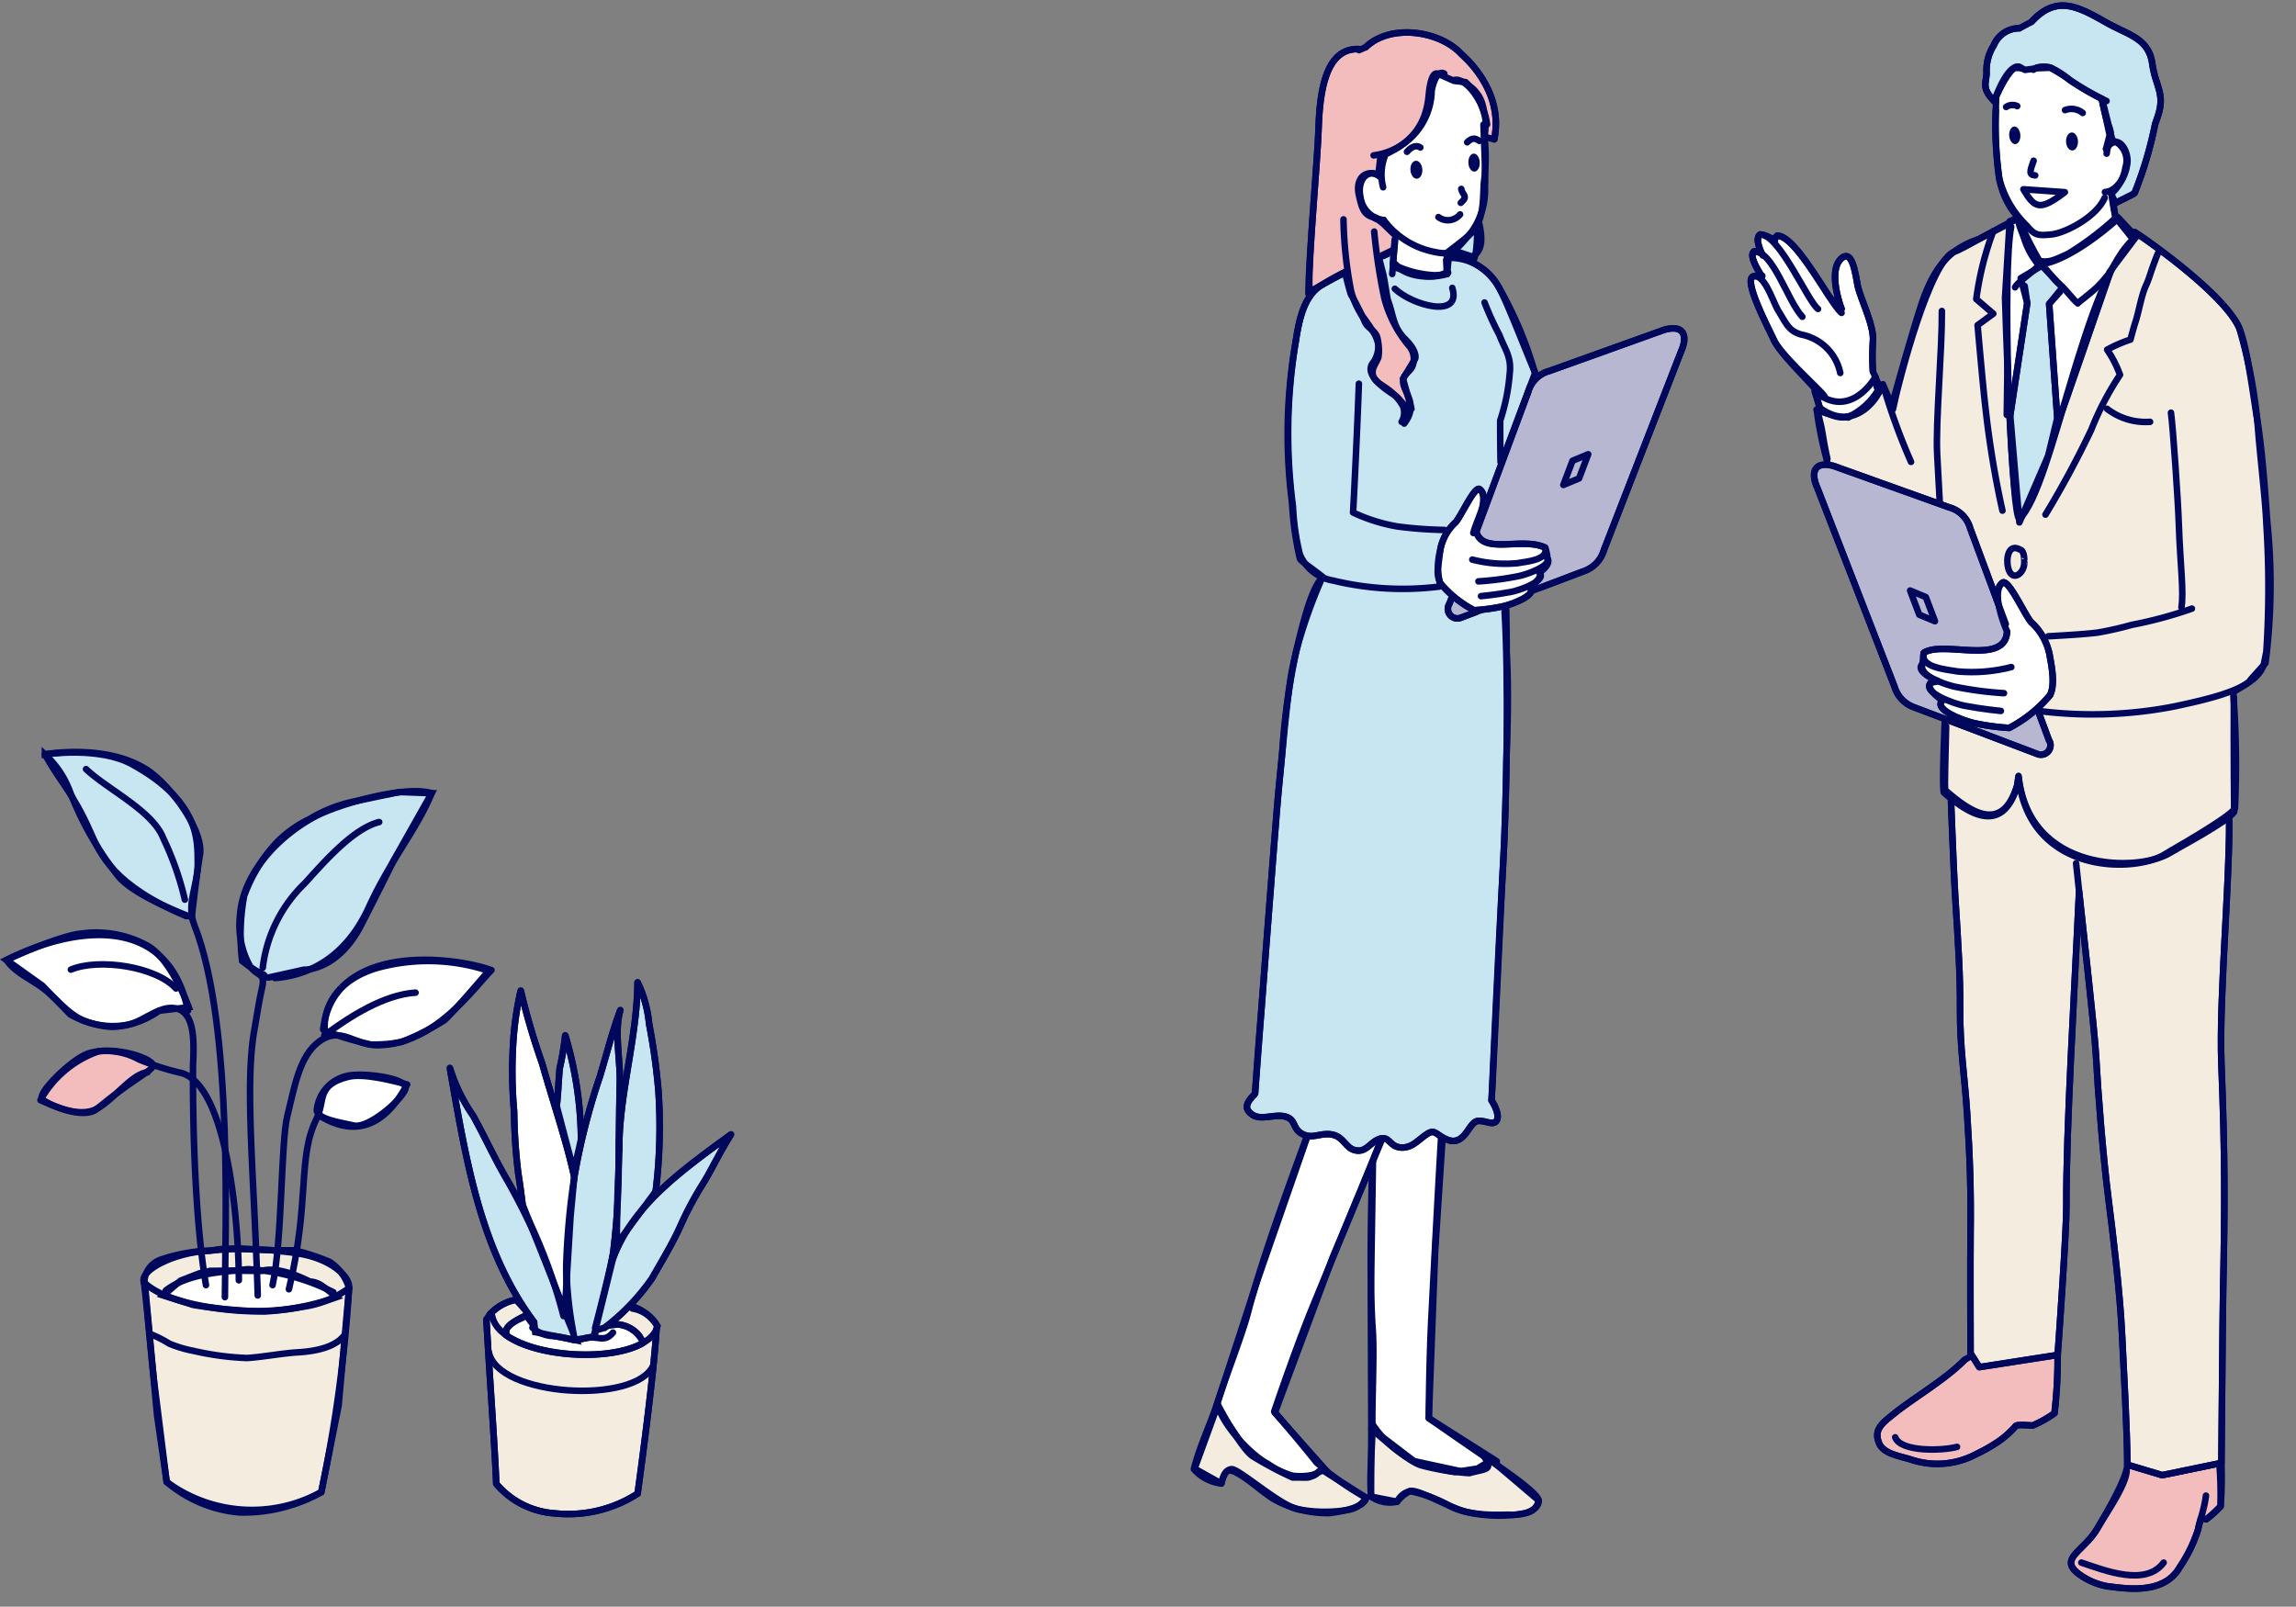 <svg xmlns="http://www.w3.org/2000/svg" xmlns:xlink="http://www.w3.org/1999/xlink" width="175.492" height="122.82" viewBox="0 0 175.492 122.82">
  <rect x="0" y="0" width="175.492" height="122.82" fill="#808080" stroke="none"/>
  <defs>
    <clipPath id="clip-path">
      <rect id="長方形_87" data-name="長方形 87" width="84.667" height="122.82" fill="none" stroke="#00085b" stroke-linejoin="round" stroke-width="0.5"/>
    </clipPath>
  </defs>
  <g id="グループ_12612" data-name="グループ 12612" transform="translate(-972.174 -694.525)">
    <g id="グループ_181" data-name="グループ 181" transform="translate(972.668 752.013)">
      <g id="グループ_25" data-name="グループ 25" transform="translate(0 0)">
        <path id="パス_2" data-name="パス 2" d="M218.786,647.6a12.554,12.554,0,0,1,3.764-.709c.191-.014.871-.129,1-.136l1.27-.035,2.61.138h1.652a17.779,17.779,0,0,1,2.687.878,3.633,3.633,0,0,1,1.491,2.009l-.8,8.98-1.324,6.622a12.178,12.178,0,0,1-6.232,1.551,9.875,9.875,0,0,1-5.583-2.331l-.736-5.086-.961-10.37A1.885,1.885,0,0,1,218.786,647.6Z" transform="translate(-207.072 -608.768)" fill="#f4ecdf" stroke="#00085b" stroke-width="0.5"/>
        <path id="パス_3" data-name="パス 3" d="M228.972,651.119c1.373-.412,3.623.806,3.662.815a1.819,1.819,0,0,1,.962.344c.48.343,1.091.851,1.091.851a19.659,19.659,0,0,1-5.51,1.095,38.93,38.93,0,0,1-5.449-.5L221.435,653l1.319-1.131,1.432-.557.812-.192,1.786-.022S228.917,651.135,228.972,651.119Z" transform="translate(-209.45 -611.458)" fill="#fff" stroke="#00085b" stroke-width="0.5"/>
        <path id="パス_4" data-name="パス 4" d="M238.741,568.037a8.793,8.793,0,0,1-1.515-.994,16.407,16.407,0,0,1,.15-4.964,11.85,11.85,0,0,1,2.435-4.036,8.841,8.841,0,0,1,2.595-1.862,10.582,10.582,0,0,1,3.278-1.307l3.559-.744,2.464.09-2.932,5.2s-.622,1.307-2.445,4.866-4.39,3.427-4.39,3.427l-2.657.59C238.848,568.327,239.043,568.1,238.741,568.037Z" transform="translate(-219.211 -551.073)" fill="#c7e6f2" stroke="#00085b" stroke-width="0.5"/>
        <path id="パス_5" data-name="パス 5" d="M199.312,548.96a24.324,24.324,0,0,0,3.8,6.638c1.4,1.564,5.541,3.051,5.541,3.051s.312-2.895.625-4.772-2.286-5.3-3.934-6.425c-3.14-2.136-7.914-1.256-7.914-1.256A7.264,7.264,0,0,1,199.312,548.96Z" transform="translate(-194.49 -546.017)" fill="#c7e6f2" stroke="#00085b" stroke-width="0.5"/>
        <path id="パス_6" data-name="パス 6" d="M192.371,586.714l2.129,2.2a7.362,7.362,0,0,0,3.228.961,6.682,6.682,0,0,0,3.571-1.236l2.266-.274s-1.374-3.778-3.228-4.739a8.146,8.146,0,0,0-4.945-.893c-1.717.138-5.762,2.025-5.762,2.025Z" transform="translate(-189.631 -568.861)" fill="#fff" stroke="#00085b" stroke-width="0.5"/>
        <path id="パス_7" data-name="パス 7" d="M254.184,593.72a24.853,24.853,0,0,0,3.49,1.044,10.5,10.5,0,0,0,2.39-.2,18.552,18.552,0,0,0,3.247-1.651c.721-.625,3.392-3.778,3.392-3.778a14.6,14.6,0,0,0-8.643-.188C253.664,590.35,254.184,593.72,254.184,593.72Z" transform="translate(-229.846 -572.408)" fill="#fff" stroke="#00085b" stroke-width="0.5"/>
        <path id="パス_8" data-name="パス 8" d="M252.589,614.083c-.174.757,1.661,1.016,2.807,1.279s3.787-2.066,3.961-2.824-2.747-1.143-3.919-1.042A2.976,2.976,0,0,0,252.589,614.083Z" transform="translate(-228.856 -586.811)" fill="#fff" stroke="#00085b" stroke-width="0.5"/>
        <path id="パス_9" data-name="パス 9" d="M196.825,610.327c.567.48,3.163,1.548,4.143.74,2.657-2.192,3.987-2.789,4.288-3.232.363-.534-2.927-1.732-5-.993C199.057,607.267,196.333,609.91,196.825,610.327Z" transform="translate(-194.077 -583.774)" fill="#f4bdbd" stroke="#00085b" stroke-width="0.5"/>
        <g id="グループ_24" data-name="グループ 24" transform="translate(0 0.034)">
          <path id="パス_10" data-name="パス 10" d="M233.194,654.019a106.646,106.646,0,0,1-2.128,15.6,10.984,10.984,0,0,1-11.815-.78s-.668-5.372-.878-7.033c-.324-2.551-.55-5.762-.857-8.227" transform="translate(-207.008 -613.079)" fill="none" stroke="#00085b" stroke-linecap="round" stroke-linejoin="round" stroke-width="0.5"/>
          <path id="パス_11" data-name="パス 11" d="M233.194,654.019a7.656,7.656,0,0,1-3.483,1.425,20.492,20.492,0,0,1-4.429.333c-2.558-.117-6.285-.745-7.766-2.2" transform="translate(-207.008 -613.079)" fill="none" stroke="#00085b" stroke-linecap="round" stroke-linejoin="round" stroke-width="0.5"/>
          <path id="パス_12" data-name="パス 12" d="M233.146,649.653c-.046-.855-1.515-2.1-3.8-2.48-1.382-.228-1.622-.159-2.034-.261,0,0-1.992-.1-2.747-.1s-2.131.136-2.131.136c-2.5.1-5.317,1.445-4.97,2.416" transform="translate(-206.959 -608.86)" fill="none" stroke="#00085b" stroke-linecap="round" stroke-linejoin="round" stroke-width="0.5"/>
          <path id="パス_13" data-name="パス 13" d="M233.421,664.2c-.721.886-2.341,1.146-3.407,1.209-1.29.075-2.635.349-3.956.44a21.591,21.591,0,0,1-4.072-.544,9.454,9.454,0,0,1-1.865-.555,8.948,8.948,0,0,0-1.536-.769" transform="translate(-207.674 -619.559)" fill="none" stroke="#00085b" stroke-linecap="round" stroke-linejoin="round" stroke-width="0.5"/>
          <path id="パス_14" data-name="パス 14" d="M239.637,568.248c3.443-.282,5.791-2.393,7.156-5.382,1.705-3.734,3.692-5.973,4.814-8.748-2-.623-7.1.811-8.941,1.8-2.729,1.474-5.514,4.311-5.711,7.6a6.491,6.491,0,0,0,.774,3.831c.575.807,1.182.47.923,1.621-.27,1.2-.424,2.311-.58,3.163-.772,4.208-.036,11.051.246,20.378" transform="translate(-219.111 -551.005)" fill="none" stroke="#00085b" stroke-linecap="round" stroke-linejoin="round" stroke-width="0.5"/>
          <path id="パス_15" data-name="パス 15" d="M250.512,560.218c-2.033.513-4.293,3.156-5.682,4.681a10.711,10.711,0,0,0-3.217,6.455" transform="translate(-222.024 -554.901)" fill="none" stroke="#00085b" stroke-linecap="round" stroke-linejoin="round" stroke-width="0.5"/>
          <path id="パス_16" data-name="パス 16" d="M243.6,613.029c.754-3.392.628-10.928,1.131-12.938.551-2.207.914-4.6,2.451-5.7,1.674-1.2,2.661.315,4.453.3,4.365-.036,7.339-4.383,8.7-5.741-2.875-1.048-12.1-2.166-12.866,4.54" transform="translate(-223.262 -572.311)" fill="none" stroke="#00085b" stroke-linecap="round" stroke-linejoin="round" stroke-width="0.5"/>
          <path id="パス_17" data-name="パス 17" d="M211.689,624.1c0-4.271-.879-15.2-4.553-15.882a20.245,20.245,0,0,1-3.065-.993,5.3,5.3,0,0,0-3.089-.63,8.151,8.151,0,0,0-4.456,3.734c1.092.486,2.651,1.19,3.912.826,1.365-.394,2.958-2.844,4.275-2.955" transform="translate(-193.928 -583.754)" fill="none" stroke="#00085b" stroke-linecap="round" stroke-linejoin="round" stroke-width="0.5"/>
          <path id="パス_18" data-name="パス 18" d="M211.186,587.744c0-4.522.688-20.765-2.32-28.4-.674-1.711.266-3.026.244-4.79-.021-1.712.171-4.689-5.024-7.546-2.512-1.382-6.536-.761-6.658-.754,1.256,2.261,2.127,2.876,3.485,5.954.742,1.681,1.756,4.048,7.314,6.41" transform="translate(-194.49 -546.108)" fill="none" stroke="#00085b" stroke-linecap="round" stroke-linejoin="round" stroke-width="0.5"/>
          <path id="パス_19" data-name="パス 19" d="M203.5,588.918c-1.483-7.455-8.726-6.474-13.867-3.881.664.99,1.922,1.483,2.874,2.222,1.02.792,1.836,1.936,3.08,2.431a6.033,6.033,0,0,0,3.347.291c1.084-.236,2.183-1.262,3.258-1.276,1.808-.023,1.8,2.285,1.7,4.315,0,0-.137,10.218.988,16.873" transform="translate(-189.631 -569.177)" fill="none" stroke="#00085b" stroke-linecap="round" stroke-linejoin="round" stroke-width="0.5"/>
          <path id="パス_20" data-name="パス 20" d="M261.069,594.824c-2.418.154-5.026,1.826-6.974,3.267" transform="translate(-229.802 -576.465)" fill="none" stroke="#00085b" stroke-linecap="round" stroke-linejoin="round" stroke-width="0.5"/>
          <path id="パス_21" data-name="パス 21" d="M213.317,559.466a22.751,22.751,0,0,0-1.652-4.7c-.808-2.092-4.284-3.739-5.9-5.276" transform="translate(-199.682 -548.217)" fill="none" stroke="#00085b" stroke-linecap="round" stroke-linejoin="round" stroke-width="0.5"/>
          <path id="パス_22" data-name="パス 22" d="M210.731,590.933c-1.524-1.679-5.9-2.336-8.036-1.443" transform="translate(-197.772 -572.892)" fill="none" stroke="#00085b" stroke-linecap="round" stroke-linejoin="round" stroke-width="0.5"/>
          <path id="パス_23" data-name="パス 23" d="M249.291,614.762c3.894,2.375,5.913-1.05,6.666-2.4-1.108-.307-3.333-.878-4.5-.59-2.478.612-1.741,1.83-2.421,3.2-1.488,2.99-.483,6.256-2.116,13.039" transform="translate(-225.331 -586.978)" fill="none" stroke="#00085b" stroke-linecap="round" stroke-linejoin="round" stroke-width="0.5"/>
          <path id="パス_24" data-name="パス 24" d="M221.935,652.535c1.758-1.382,4.6-1.435,6.278-1.636a16.594,16.594,0,0,1,6.535,1.762" transform="translate(-209.761 -611.401)" fill="none" stroke="#00085b" stroke-linecap="round" stroke-linejoin="round" stroke-width="0.5"/>
        </g>
      </g>
      <g id="グループ_29" data-name="グループ 29" transform="translate(33.89 17.596)">
        <path id="パス_48" data-name="パス 48" d="M300.039,659.129a3.491,3.491,0,0,0-2.157-1.574l-1.413,1.366-6.252-.715-.981-1.087a3.633,3.633,0,0,0-2.01,1.131l-.251.377c.251,4.522.632,9.508.754,12.562a6.4,6.4,0,0,0,4.472,2.259,9.767,9.767,0,0,0,6.331-1.505s1.193-8.542,1.444-12.562Z" transform="translate(-284.181 -632.847)" fill="#f4ecdf" stroke="#00085b" stroke-width="0.5"/>
        <path id="パス_49" data-name="パス 49" d="M301.088,661.851a2.368,2.368,0,0,0-1.633-.88l-1.607.216c-.243.036-.262.766-.528.783a10.284,10.284,0,0,1-3.978-.468l-.9-1.225s-1.659.694-1.533,1.322c0,0-.081.14-.006.194,2.372,1.7,7.961,2.006,10.428.625C301.452,662.353,301.088,661.851,301.088,661.851Z" transform="translate(-286.611 -634.814)" fill="#fff" stroke="#00085b" stroke-width="0.5"/>
        <path id="パス_50" data-name="パス 50" d="M281.341,613.745a13.247,13.247,0,0,1-1.781-3.662c1.227,6.987,2.321,13.948,6.44,19.44l.086.763,3.141.628-.88-2.135a54.549,54.549,0,0,0-4.559-10.386C282.916,616.867,282.19,615.278,281.341,613.745Z" transform="translate(-279.56 -603.536)" fill="#c7e6f2" stroke="#00085b" stroke-width="0.5"/>
        <path id="パス_51" data-name="パス 51" d="M303.783,611.121a56.6,56.6,0,0,0-.611,6.59,30.3,30.3,0,0,0,.642,5.827l.628-.063.879-.188c.3-1.128,1.351-5.655,1.452-6.5a55.266,55.266,0,0,0,.4-5.928c.028-2.368.043-4.678.095-7.037.036-1.623-.443-3.914.04-5.471-.607,1.615-1.054,3.4-1.565,5.079A50.848,50.848,0,0,0,303.783,611.121Z" transform="translate(-294.272 -596.223)" fill="#c7e6f2" stroke="#00085b" stroke-width="0.5"/>
        <path id="パス_52" data-name="パス 52" d="M310.4,633.072l-1.356,5.492.728-.216a16.661,16.661,0,0,0,3.612-3.768c.73-1.287,1.526-2.587,2.135-3.928a25.728,25.728,0,0,1,1.79-3.357c.636-1.02,1.256-2.387,2.12-3.725C315.832,626.218,311.907,628.927,310.4,633.072Z" transform="translate(-297.933 -611.94)" fill="#c7e6f2" stroke="#00085b" stroke-width="0.5"/>
        <path id="パス_53" data-name="パス 53" d="M292.848,594.39a24.523,24.523,0,0,0-.586,4.172,34.551,34.551,0,0,0,.078,5.059,42.844,42.844,0,0,0,.316,4.731c.165,1,.331,2.391.331,2.391l3.229,8.13.44-7.222.283-3c-.527-2.545-1.753-6.165-2.448-8.67A54.24,54.24,0,0,1,292.848,594.39Z" transform="translate(-287.43 -593.757)" fill="#fff" stroke="#00085b" stroke-width="0.5"/>
        <path id="パス_54" data-name="パス 54" d="M315.864,595.9a9.338,9.338,0,0,0-.884-3.19c-.019,4.234-1.44,8.629-1.4,12.853l-.137,3.6-.063,3.58,2.989-4.047a40.645,40.645,0,0,0,.206-7.716A48.818,48.818,0,0,0,315.864,595.9Z" transform="translate(-300.633 -592.71)" fill="#c7e6f2" stroke="#00085b" stroke-width="0.5"/>
        <path id="パス_55" data-name="パス 55" d="M301.453,605.99c-.1,1.1-.133,2.24-.233,2.873l1.315,4.991.548-2.426a28.5,28.5,0,0,0-1.207-7.959A20.909,20.909,0,0,1,301.453,605.99Z" transform="translate(-293.057 -599.414)" fill="#c7e6f2" stroke="#00085b" stroke-width="0.5"/>
        <g id="グループ_28" data-name="グループ 28" transform="translate(0 0)">
          <path id="パス_56" data-name="パス 56" d="M288.142,660.453c.691,3.392,11.243,4.02,12.562,1" transform="translate(-284.908 -634.924)" fill="none" stroke="#00085b" stroke-linecap="round" stroke-linejoin="round" stroke-width="0.5"/>
          <path id="パス_57" data-name="パス 57" d="M287.475,667.787c.691,3.391,11.243,4.02,12.562,1" transform="translate(-284.492 -639.494)" fill="none" stroke="#00085b" stroke-linecap="round" stroke-linejoin="round" stroke-width="0.5"/>
          <path id="パス_58" data-name="パス 58" d="M286.975,661.119c.251,4.522.632,9.507.754,12.562a6.4,6.4,0,0,0,4.472,2.259,9.767,9.767,0,0,0,6.331-1.505s1.193-8.542,1.444-12.562" transform="translate(-284.181 -635.339)" fill="none" stroke="#00085b" stroke-linecap="round" stroke-linejoin="round" stroke-width="0.5"/>
          <path id="パス_59" data-name="パス 59" d="M286,629.523c-4.119-5.491-5.213-12.453-6.44-19.44a13.247,13.247,0,0,0,1.781,3.662c.848,1.533,1.574,3.122,2.447,4.647a39.982,39.982,0,0,1,4.456,10.663" transform="translate(-279.56 -603.536)" fill="none" stroke="#00085b" stroke-linecap="round" stroke-linejoin="round" stroke-width="0.5"/>
          <path id="パス_60" data-name="パス 60" d="M303.622,622.721a22.826,22.826,0,0,1-.453-5.01,56.594,56.594,0,0,1,.611-6.59,50.844,50.844,0,0,1,1.956-7.694c.511-1.675.958-3.464,1.565-5.079-.483,1.556,0,3.848-.04,5.471-.052,2.359-.066,4.669-.095,7.037a55.3,55.3,0,0,1-.4,5.928c-.1.849-1.093,4.74-1.391,5.867" transform="translate(-294.27 -596.223)" fill="none" stroke="#00085b" stroke-linecap="round" stroke-linejoin="round" stroke-width="0.5"/>
          <path id="パス_61" data-name="パス 61" d="M310.975,638.348a16.667,16.667,0,0,0,3.612-3.768c.73-1.287,1.526-2.587,2.135-3.928a25.753,25.753,0,0,1,1.79-3.357c.636-1.02,1.256-2.387,2.12-3.725-3.6,2.649-7.521,5.357-9.029,9.5" transform="translate(-299.136 -611.94)" fill="none" stroke="#00085b" stroke-linecap="round" stroke-linejoin="round" stroke-width="0.5"/>
          <path id="パス_62" data-name="パス 62" d="M292.987,610.744s-.166-1.386-.331-2.391a42.844,42.844,0,0,1-.316-4.731,34.551,34.551,0,0,1-.078-5.059,24.523,24.523,0,0,1,.586-4.172,54.24,54.24,0,0,0,1.643,5.595c.7,2.506,1.922,6.125,2.448,8.67" transform="translate(-287.43 -593.757)" fill="none" stroke="#00085b" stroke-linecap="round" stroke-linejoin="round" stroke-width="0.5"/>
          <path id="パス_63" data-name="パス 63" d="M316.695,608.692a40.65,40.65,0,0,0,.206-7.716,48.834,48.834,0,0,0-.708-5.076,9.337,9.337,0,0,0-.884-3.19c-.019,4.234-1.44,8.629-1.4,12.853" transform="translate(-300.962 -592.71)" fill="none" stroke="#00085b" stroke-linecap="round" stroke-linejoin="round" stroke-width="0.5"/>
          <path id="パス_64" data-name="パス 64" d="M301.22,608.863c.1-.633.13-1.769.233-2.873a20.909,20.909,0,0,0,.423-2.522,28.5,28.5,0,0,1,1.207,7.959" transform="translate(-293.057 -599.414)" fill="none" stroke="#00085b" stroke-linecap="round" stroke-linejoin="round" stroke-width="0.5"/>
          <path id="パス_65" data-name="パス 65" d="M287.642,658.25a3.633,3.633,0,0,1,2.01-1.131" transform="translate(-284.596 -632.847)" fill="none" stroke="#00085b" stroke-linecap="round" stroke-linejoin="round" stroke-width="0.5"/>
          <path id="パス_66" data-name="パス 66" d="M316.605,658.9a2.687,2.687,0,0,1,1.9,1.339" transform="translate(-302.645 -633.956)" fill="none" stroke="#00085b" stroke-linecap="round" stroke-linejoin="round" stroke-width="0.5"/>
          <path id="パス_67" data-name="パス 67" d="M296.308,662.785a2.575,2.575,0,0,0,1.382.628,8.553,8.553,0,0,1,1.514.251c.666.172.9-.1,1.5-.132.712-.036,1.175.338,1.758-.371" transform="translate(-289.996 -636.377)" fill="none" stroke="#00085b" stroke-linecap="round" stroke-linejoin="round" stroke-width="0.5"/>
          <path id="パス_68" data-name="パス 68" d="M290.962,661.916c-.126-.628,1.256-1.131,1.256-1.131" transform="translate(-286.66 -635.131)" fill="none" stroke="#00085b" stroke-linecap="round" stroke-linejoin="round" stroke-width="0.5"/>
          <path id="パス_69" data-name="パス 69" d="M313.642,662.119a2.368,2.368,0,0,1,1.633.88" transform="translate(-300.798 -635.962)" fill="none" stroke="#00085b" stroke-linecap="round" stroke-linejoin="round" stroke-width="0.5"/>
        </g>
      </g>
    </g>
    <g id="グループ_435" data-name="グループ 435" transform="translate(1063 694.525)">
      <g id="グループ_279" data-name="グループ 279">
        <g id="グループ_278" data-name="グループ 278" clip-path="url(#clip-path)">
          <path id="パス_1546" data-name="パス 1546" d="M106.832,211.679c-.97.772-1.656,1.264-1.195,2.332.361.83,1.718.981,2.479,1.243a6.3,6.3,0,0,0,4.923-.429,12.991,12.991,0,0,0,1.714-.974,7.1,7.1,0,0,0,1.318-1.185c.1-.138,1.266-.026,1.266-.026a8.431,8.431,0,0,0,1.695-.946,36.083,36.083,0,0,0,.241-4.456l-6.09-.228-1.014.6c-1.436,1.476-3.848,2.879-5.336,4.064" transform="translate(-52.825 -103.663)" fill="#f4bdbd" stroke="#00085b" stroke-linejoin="round" stroke-width="0.5"/>
          <path id="パス_1547" data-name="パス 1547" d="M146.642,224l-4.526.932-2.663-.8c-.06,1.1-1.568,3.637-2.293,4.879-1.018,1.746-3,2.294-1.418,3.477a5.269,5.269,0,0,0,2.13.932c1.531.2,4.393.665,5.592-1.464a10.961,10.961,0,0,0,1.387-2.84c.055-.283.133-.564.216-.856l.416.054a8.328,8.328,0,0,0,1.1-1,28.873,28.873,0,0,0,.06-3.316" transform="translate(-67.679 -112.172)" fill="#f4bdbd" stroke="#00085b" stroke-linejoin="round" stroke-width="0.5"/>
          <path id="パス_1548" data-name="パス 1548" d="M137.9,117.638s-13.528-3.937-13.519-4.36l-7.762,1.853c.005,1.649.295,8.523.4,10.179.237,3.705.386,6.034.37,8.5-.019,3.065.333,4.969.532,7.988.215,3.253.31,5.922.267,9.185-.023,1.829,0,9.186,0,9.186l.666,1.064,5.991-.932c.109-1.393.673-9.479.666-11.316-.028-5.956.629-16.529.972-24.127.461,4.265,1.2,10.806,1.293,12.545.167,3.062.55,7.782.932,10.784.411,3.234.909,7.391,1.065,10.65.086,1.828.394,7.256.4,9.852l2.663.8,4.527-.933c.024-1.4.086-11.08.133-13.314.133-6.257.145-10.178-.133-17.174-.221-5.536.862-16.03.538-20.43" transform="translate(-58.397 -56.725)" fill="#f4ecdf" stroke="#00085b" stroke-linejoin="round" stroke-width="0.5"/>
          <path id="パス_1549" data-name="パス 1549" d="M130.513,67.741a46.8,46.8,0,0,0,.134-10.85c-.2-2.8-.423-5.8-.8-7.988-.261-1.512-.736-5.405-1.342-6.78-1.159-2.636-7.322-6.923-7.988-7.322L118.8,37.453,114.4,50.035l-3.661-1.265.134-9.652.2-5.059-2.463,1.265c-2.03.7-3.262,1.864-4.236,4.536-.621,1.7-2.42,8.178-2.42,8.178l-.6-1.4a12.078,12.078,0,0,1-2.729,2.33,7.356,7.356,0,0,1-2.414-.607,28.862,28.862,0,0,0,1.349,5.732c2.221,4.829,7.224,12.28,8.654,13.512,0,0-.522,9.83-.266,10.051,1.755,1.521,4.434,3.35,5.587-.522l.1-.7c.8,7.489,8.826,7.376,11.154,5.947.74-.454,4.9-2.789,5.392-3.528A73.686,73.686,0,0,0,128.049,70c.236-.25,1.223-.691,1.332-1Z" transform="translate(-48.18 -17.055)" fill="#f4ecdf" stroke="#00085b" stroke-linejoin="round" stroke-width="0.5"/>
          <path id="パス_1550" data-name="パス 1550" d="M126.144,56.319c-.6-.033-1.1-16.908-1.1-16.908l.352-5.841.656-.276c-.066.866,1.357,3.263,1.589,3.421,1.5-.14,3.364-1.359,4.618-2.312.834-.635,1.4-1.152,1.4-1.152l1.406,1.5-2.042,2.714.012.048s-6.29,18.837-6.889,18.8" transform="translate(-62.618 -16.651)" fill="#fff" stroke="#00085b" stroke-linejoin="round" stroke-width="0.5"/>
          <path id="パス_1551" data-name="パス 1551" d="M128.742,55.211l-2.2,5.092-.7-8.188,1.3-8.58-.5-1.9,1.617-.957,1.579,1.655L128.818,43.6l.622,8.713Z" transform="translate(-63.019 -20.368)" fill="#c7e6f2" stroke="#00085b" stroke-linejoin="round" stroke-width="0.5"/>
          <path id="パス_1552" data-name="パス 1552" d="M101.954,88.1a2.4,2.4,0,0,0,1.5,1.6l9.486,3.594a.726.726,0,0,0,.818-1.1l-6.01-16.173a2.29,2.29,0,0,0-1.6-1.6l-8.821-3.162c-1.564-.433-1.763.565-1.264,1.664Z" transform="translate(-47.983 -35.634)" fill="#b7b7d2" stroke="#00085b" stroke-linejoin="round" stroke-width="0.5"/>
          <path id="パス_1553" data-name="パス 1553" d="M122.108,94.842a4.516,4.516,0,0,0-1.437-2.636c-.519-.62-1.672-3.2-2.157-3.035-1.033.714.319,3.755.319,3.755-.153,2.642-4.846.646-6.363,1.625-.031.269-.107.851-.107.851-.174.516.353.964,1.21,1.323l-.571.115c-.455.455.88,1.357.88,1.357-.72.719,1.774,1.608,2.556,1.757a17.724,17.724,0,0,0,2.559.34,10.206,10.206,0,0,0,3.112-2.5c.48-.88.022-2.728,0-2.955" transform="translate(-56.251 -44.649)" fill="#fff" stroke="#00085b" stroke-linejoin="round" stroke-width="0.5"/>
          <path id="パス_1554" data-name="パス 1554" d="M123.594,13.606l.033-1.222,1.149-2.027,1.35.067,1.664-.06,3.906,2.378.6,2.773-.27,1.048c.9-1.349,1.761.173,1.623,1.141a2.8,2.8,0,0,1-1.234,2.066l.336,2.077a23.053,23.053,0,0,1-3.627,2.736c-1.037.475-1.421.686-2.184.553a25.459,25.459,0,0,1-1.629-3.305,6.106,6.106,0,0,1-1.457-3.027,29.293,29.293,0,0,1-.259-5.2" transform="translate(-61.874 -5.186)" fill="#fff" stroke="#00085b" stroke-linejoin="round" stroke-width="0.5"/>
          <path id="パス_1555" data-name="パス 1555" d="M122.13,6.037a3.556,3.556,0,0,1,.543-2.132,2.1,2.1,0,0,1,1.965-1.313l.92-.49c1.913-2.078,3.534-1.186,5.729.058,1.674.95,3.229,1.18,3.506,3.143.254,1.8,1.022,2.272.4,4.086l-.186.537a29.694,29.694,0,0,1-1.568,5.265c-.043.086-1.407.7-1.446.768l-.351-.707a3.372,3.372,0,0,0,1.1-2.025,1.648,1.648,0,0,0-1-2.073L130.95,7.99a22.269,22.269,0,0,1-2.471-1.449,7.357,7.357,0,0,0-1.451-.932,1.936,1.936,0,0,0-1.22.065l-.742.1-.434-.226c-.761-.252-1.921,2.615-1.921,2.615-.957-.975-.632-1.316-.582-2.128" transform="translate(-61.111 -0.431)" fill="#c7e6f2" stroke="#00085b" stroke-linejoin="round" stroke-width="0.5"/>
          <path id="パス_1556" data-name="パス 1556" d="M86.375,39.1c.852-.121.6,0,.6,0s-1.085-1.551-.6-1.9a1,1,0,0,1,.616.2c-.147-.3-.555-1.213-.15-1.5a2.118,2.118,0,0,1,1.124.495.469.469,0,0,1,.173-.395c1.088-.05,2.853,2.926,4.01,4.684l.917.907c-.334-.9-.89-2.969-.075-3.8.977-.99,1.165,1.54,1.349,2.2.317,1.134,1.233,2.978,1.122,4.093a18.171,18.171,0,0,0,0,2.3l.549,1.248c.139.282-1.8,3.644-4.642,1.5l-.3-1.348c-.2-.4-2.663-2.662-3.2-3.86-.369-.831-2.429-4.693-1.5-4.827" transform="translate(-43.133 -17.982)" fill="#fff" stroke="#00085b" stroke-linejoin="round" stroke-width="0.5"/>
          <path id="パス_1557" data-name="パス 1557" d="M135.922,129.082c.384,3.738,1.407,12.616,1.52,14.688.167,3.062.55,7.782.932,10.784.411,3.234.909,7.391,1.065,10.65.087,1.828.394,7.256.4,9.852l2.663.8,4.526-.933c.024-1.4.086-11.08.134-13.314.132-6.257.145-10.178-.134-17.174-.192-4.821.6-13.4.6-18.443" transform="translate(-68.065 -63.092)" fill="none" stroke="#00085b" stroke-linecap="round" stroke-linejoin="round" stroke-width="0.5"/>
          <path id="パス_1558" data-name="パス 1558" d="M116.773,122.787c.1,2.662.251,6.166.323,7.285.237,3.705.386,6.034.371,8.5-.019,3.066.333,4.969.532,7.988.215,3.253.309,5.923.266,9.185-.023,1.829,0,9.186,0,9.186l.666,1.065,5.991-.932c.109-1.393.674-9.479.666-11.316-.028-5.9.618-16.347.964-23.928" transform="translate(-58.475 -61.487)" fill="none" stroke="#00085b" stroke-linecap="round" stroke-linejoin="round" stroke-width="0.5"/>
          <path id="パス_1559" data-name="パス 1559" d="M112.167,207.843c-1.435,1.476-3.848,2.879-5.336,4.064-.97.772-1.656,1.264-1.194,2.332.361.83,1.718.981,2.479,1.243a6.305,6.305,0,0,0,4.922-.429,13,13,0,0,0,1.714-.974,7.115,7.115,0,0,0,1.318-1.185c.1-.137,1.266-.026,1.266-.026a8.406,8.406,0,0,0,1.694-.946,36,36,0,0,0,.241-4.456" transform="translate(-52.825 -103.892)" fill="none" stroke="#00085b" stroke-linecap="round" stroke-linejoin="round" stroke-width="0.5"/>
          <path id="パス_1560" data-name="パス 1560" d="M139.4,225.233c-.06,1.1-1.512,3.155-2.237,4.4-1.018,1.746-3,2.293-1.418,3.477a5.262,5.262,0,0,0,2.129.933c1.531.2,4.394.665,5.592-1.465a10.968,10.968,0,0,0,1.387-2.839c.154-.785.476-1.555.61-2.62" transform="translate(-67.679 -112.788)" fill="none" stroke="#00085b" stroke-linecap="round" stroke-linejoin="round" stroke-width="0.5"/>
          <path id="パス_1561" data-name="パス 1561" d="M156.871,224.8c.1,1.1.072,2.917.072,2.917a8.32,8.32,0,0,1-1.1,1" transform="translate(-78.041 -112.573)" fill="none" stroke="#00085b" stroke-linecap="round" stroke-linejoin="round" stroke-width="0.5"/>
          <path id="パス_1562" data-name="パス 1562" d="M151.248,78.069c.2-1.2-.1-3.3-.2-6.391-.055-1.7-.438-7.332-.6-8.487" transform="translate(-75.339 -31.644)" fill="none" stroke="#00085b" stroke-linecap="round" stroke-linejoin="round" stroke-width="0.5"/>
          <path id="パス_1563" data-name="パス 1563" d="M131.66,95.306c.955-.053,2.826-.158,3.779-.281a26.576,26.576,0,0,0,2.6-.591,31.908,31.908,0,0,0,4.6-1.242" transform="translate(-65.93 -46.667)" fill="none" stroke="#00085b" stroke-linecap="round" stroke-linejoin="round" stroke-width="0.5"/>
          <path id="パス_1564" data-name="パス 1564" d="M137.484,35.545c.666.4,6.829,4.686,7.988,7.322a38.733,38.733,0,0,1,1.474,8.178c.2,2.3.528,5.065.6,6.789a76.389,76.389,0,0,1,0,9.785l-.2,1c-.6,1.7-3.222,2.418-6.815,3.179a32.5,32.5,0,0,1-10.438.343" transform="translate(-65.146 -17.8)" fill="none" stroke="#00085b" stroke-linecap="round" stroke-linejoin="round" stroke-width="0.5"/>
          <path id="パス_1565" data-name="パス 1565" d="M115.934,108.989c-.038,2.066-.146,4.828-.059,4.9,1.754,1.521,4.338,3.473,5.492-.4l.1-.7c.8,7.489,9.22,7.325,11.549,5.9.74-.454,4.441-2.4,4.931-3.144,0,0-.044-4.676-.025-8.753" transform="translate(-58.009 -53.477)" fill="none" stroke="#00085b" stroke-linecap="round" stroke-linejoin="round" stroke-width="0.5"/>
          <path id="パス_1566" data-name="パス 1566" d="M114.993,47.614c.018,2.976-.484,8.507-.362,10.939.042.839.13,2.287.2,3.688" transform="translate(-57.393 -23.843)" fill="none" stroke="#00085b" stroke-linecap="round" stroke-linejoin="round" stroke-width="0.5"/>
          <path id="パス_1567" data-name="パス 1567" d="M143.018,239.264c-1.383,1.854-4.493.6-6.29,0" transform="translate(-68.468 -119.814)" fill="none" stroke="#00085b" stroke-linecap="round" stroke-linejoin="round" stroke-width="0.5"/>
          <path id="パス_1568" data-name="パス 1568" d="M128.034,97.8c.48-.88.022-2.728,0-2.955a4.516,4.516,0,0,0-1.437-2.636c-.519-.62-1.672-3.2-2.157-3.035a.9.9,0,0,0-.276.3" transform="translate(-62.177 -44.649)" fill="none" stroke="#00085b" stroke-linecap="round" stroke-linejoin="round" stroke-width="0.5"/>
          <path id="パス_1569" data-name="パス 1569" d="M110.465,83.337l-2.719-7.316a2.29,2.29,0,0,0-1.6-1.6l-8.821-3.162c-1.565-.433-1.764.565-1.265,1.664L101.954,88.1a2.4,2.4,0,0,0,1.5,1.6l9.486,3.594a.726.726,0,0,0,.818-1.1l-.825-2.221" transform="translate(-47.983 -35.634)" fill="none" stroke="#00085b" stroke-linecap="round" stroke-linejoin="round" stroke-width="0.5"/>
          <path id="パス_1570" data-name="パス 1570" d="M112.413,92.772l-1.2-.5-.7-1.847,1.2.5Z" transform="translate(-55.342 -45.282)" fill="none" stroke="#00085b" stroke-linecap="round" stroke-linejoin="round" stroke-width="0.5"/>
          <path id="パス_1571" data-name="パス 1571" d="M118.937,96.7c-.153,2.643-4.845.646-6.362,1.625-.34,1.132,1.739,1.27,2.521,1.419a12.066,12.066,0,0,0,4.162-.328" transform="translate(-56.354 -48.423)" fill="none" stroke="#00085b" stroke-linecap="round" stroke-linejoin="round" stroke-width="0.5"/>
          <path id="パス_1572" data-name="パス 1572" d="M112.268,101.658c-.718.719,1.776,1.609,2.556,1.757a26.8,26.8,0,0,0,3.675.48" transform="translate(-56.155 -50.906)" fill="none" stroke="#00085b" stroke-linecap="round" stroke-linejoin="round" stroke-width="0.5"/>
          <path id="パス_1573" data-name="パス 1573" d="M113.547,104.539c-.719.718,1.776,1.607,2.557,1.757,1.4.267,2.8.4,2.8.4" transform="translate(-56.796 -52.349)" fill="none" stroke="#00085b" stroke-linecap="round" stroke-linejoin="round" stroke-width="0.5"/>
          <path id="パス_1574" data-name="パス 1574" d="M115.309,106.858c-.719.719,1.775,1.608,2.556,1.757a17.785,17.785,0,0,0,2.559.34,10.206,10.206,0,0,0,3.112-2.5" transform="translate(-57.678 -53.311)" fill="none" stroke="#00085b" stroke-linecap="round" stroke-linejoin="round" stroke-width="0.5"/>
          <path id="パス_1575" data-name="パス 1575" d="M108.231,220.078c.4,1.131,3.6,1.043,4.726.732" transform="translate(-54.198 -110.207)" fill="none" stroke="#00085b" stroke-linecap="round" stroke-linejoin="round" stroke-width="0.5"/>
          <path id="パス_1576" data-name="パス 1576" d="M128.21,40.99c-.286.344-1.443,1.1-1.632,1.5" transform="translate(-63.385 -20.526)" fill="none" stroke="#00085b" stroke-linecap="round" stroke-linejoin="round" stroke-width="0.5"/>
          <path id="パス_1577" data-name="パス 1577" d="M125.675,34.725c-.665,3.328-.151,19.986.631,22.332,2.6-2.427,4.992-18.6,8.919-21.567" transform="translate(-62.78 -17.389)" fill="none" stroke="#00085b" stroke-linecap="round" stroke-linejoin="round" stroke-width="0.5"/>
          <path id="パス_1578" data-name="パス 1578" d="M135.857,41.232c-.36.432-.42.528-.8.927-.54.572-1.544,1.272-1.631,1.4-.44-.371-.935-1.109-1.4-1.465s-.88-1.089-1.345-1.422" transform="translate(-65.442 -20.368)" fill="none" stroke="#00085b" stroke-linecap="round" stroke-linejoin="round" stroke-width="0.5"/>
          <path id="パス_1579" data-name="パス 1579" d="M126.944,43.791l.2,1.3-1.3,8.586" transform="translate(-63.019 -21.929)" fill="none" stroke="#00085b" stroke-linecap="round" stroke-linejoin="round" stroke-width="0.5"/>
          <path id="パス_1580" data-name="パス 1580" d="M132.634,44.672l-.835.931.622,8.713" transform="translate(-66 -22.37)" fill="none" stroke="#00085b" stroke-linecap="round" stroke-linejoin="round" stroke-width="0.5"/>
          <path id="パス_1581" data-name="パス 1581" d="M139.832,38.791c-.6,1.5-.595,1.773-.926,2.493s-.532,1.962-.771,2.7c-.176.542-.4,1.4-.4,1.4a10.59,10.59,0,0,0-1.782.772,8.411,8.411,0,0,1,.984,1.924,22.241,22.241,0,0,0-2.195,4.194,72.819,72.819,0,0,1-3.5,6.49" transform="translate(-65.723 -19.425)" fill="none" stroke="#00085b" stroke-linecap="round" stroke-linejoin="round" stroke-width="0.5"/>
          <path id="パス_1582" data-name="パス 1582" d="M121.944,35.391a23.245,23.245,0,0,0-1.3,5.192l1.3,1.12-1.2.877s.421,4.819.6,6.29a72.724,72.724,0,0,0,1.3,7.887" transform="translate(-60.415 -17.722)" fill="none" stroke="#00085b" stroke-linecap="round" stroke-linejoin="round" stroke-width="0.5"/>
          <path id="パス_1583" data-name="パス 1583" d="M127.55,34.156a6.012,6.012,0,0,0,1.3,2.9c2.5-.233,6.015-3.464,6.015-3.464l1.121,1.4" transform="translate(-63.871 -16.82)" fill="none" stroke="#00085b" stroke-linecap="round" stroke-linejoin="round" stroke-width="0.5"/>
          <path id="パス_1584" data-name="パス 1584" d="M140.647,62.59a4.841,4.841,0,0,0,3.295,1" transform="translate(-70.431 -31.343)" fill="none" stroke="#00085b" stroke-linecap="round" stroke-linejoin="round" stroke-width="0.5"/>
          <path id="パス_1585" data-name="パス 1585" d="M123.594,16.865a29.293,29.293,0,0,0,.259,5.2,7.665,7.665,0,0,0,2.086,3.611c.6.68.733.823,1.949.685,1.024-.117,3.4-1.324,4.03-2.8" transform="translate(-61.874 -8.445)" fill="none" stroke="#00085b" stroke-linecap="round" stroke-linejoin="round" stroke-width="0.5"/>
          <path id="パス_1586" data-name="パス 1586" d="M141.3,29.211a18.763,18.763,0,0,0,.336,2.077" transform="translate(-70.755 -14.628)" fill="none" stroke="#00085b" stroke-linecap="round" stroke-linejoin="round" stroke-width="0.5"/>
          <path id="パス_1587" data-name="パス 1587" d="M129.181,24.612c-.293.828-.373,1.074.122,1.122" transform="translate(-64.571 -12.325)" fill="none" stroke="#00085b" stroke-linecap="round" stroke-linejoin="round" stroke-width="0.5"/>
          <path id="パス_1588" data-name="パス 1588" d="M134.382,20.991c.016.381.233.68.486.67s.442-.328.427-.708-.233-.681-.485-.67-.443.327-.428.708" transform="translate(-67.293 -10.157)" fill="#00085b"/>
          <path id="パス_1589" data-name="パス 1589" d="M125.678,20.065c.024.372.235.661.47.647s.407-.33.382-.7-.235-.662-.47-.647-.407.329-.382.7" transform="translate(-62.933 -9.696)" fill="#00085b"/>
          <path id="パス_1590" data-name="パス 1590" d="M140.427,22.252c.9-1.349,1.761.174,1.623,1.142-.142.993-.715,2.073-1.711,2.165" transform="translate(-70.276 -10.876)" fill="none" stroke="#00085b" stroke-linecap="round" stroke-linejoin="round" stroke-width="0.5"/>
          <path id="パス_1591" data-name="パス 1591" d="M134.227,16.764a1.363,1.363,0,0,1,1.353.216" transform="translate(-67.216 -8.347)" fill="none" stroke="#00085b" stroke-linecap="round" stroke-linejoin="round" stroke-width="0.5"/>
          <path id="パス_1592" data-name="パス 1592" d="M126.058,16.162a.852.852,0,0,0-.847.07" transform="translate(-62.701 -8.054)" fill="none" stroke="#00085b" stroke-linecap="round" stroke-linejoin="round" stroke-width="0.5"/>
          <path id="パス_1593" data-name="パス 1593" d="M139.859,15.135a16.238,16.238,0,0,0,.479,1.972c.452.9.016,1.176-.109,2.214" transform="translate(-70.036 -7.579)" fill="none" stroke="#00085b" stroke-linecap="round" stroke-linejoin="round" stroke-width="0.5"/>
          <path id="パス_1594" data-name="パス 1594" d="M131.025,29.206c-1.9,1.445-2.3,1.255-3.168-.221Z" transform="translate(-64.026 -14.515)" fill="none" stroke="#00085b" stroke-linecap="round" stroke-linejoin="round" stroke-width="0.5"/>
          <path id="パス_1595" data-name="パス 1595" d="M129.4,10.455c.177-.266,1.015-.253,1.313-.151a7.4,7.4,0,0,1,1.451.932,20.118,20.118,0,0,0,2.822,1.612" transform="translate(-64.801 -5.126)" fill="none" stroke="#00085b" stroke-linecap="round" stroke-linejoin="round" stroke-width="0.5"/>
          <path id="パス_1596" data-name="パス 1596" d="M129.09,2.1c1.913-2.078,3.534-1.186,5.729.058,1.674.95,3.228,1.18,3.506,3.143.254,1.8,1.022,2.272.4,4.086l-.186.537a29.7,29.7,0,0,1-1.568,5.265c-.043.086-1.407.7-1.446.768" transform="translate(-64.643 -0.431)" fill="none" stroke="#00085b" stroke-linecap="round" stroke-linejoin="round" stroke-width="0.5"/>
          <path id="パス_1597" data-name="パス 1597" d="M124.638,4.326a2.106,2.106,0,0,0-1.966,1.314,3.557,3.557,0,0,0-.543,2.132c-.05.811-.374,1.153.582,2.127" transform="translate(-61.111 -2.166)" fill="none" stroke="#00085b" stroke-linecap="round" stroke-linejoin="round" stroke-width="0.5"/>
          <path id="パス_1598" data-name="パス 1598" d="M125.39,10.267c-.81-.446-1.753,1.841-2,2.579" transform="translate(-61.789 -5.112)" fill="none" stroke="#00085b" stroke-linecap="round" stroke-linejoin="round" stroke-width="0.5"/>
          <path id="パス_1599" data-name="パス 1599" d="M107.881,48.2c.422-2.088,2.863-11.515,4.726-12.048.574-.164,3.481-1.923,4.511-2.356" transform="translate(-54.023 -16.921)" fill="none" stroke="#00085b" stroke-linecap="round" stroke-linejoin="round" stroke-width="0.5"/>
          <path id="パス_1600" data-name="パス 1600" d="M92.965,49.693A3.763,3.763,0,0,0,90,46.761c-.991-.274-1.17-.87-1.73-1.761-.458-.728-1.045-2.818-1.9-2.7-.932.134,1.129,4,1.5,4.827.533,1.2,3.695,3.96,3.894,4.36" transform="translate(-43.133 -21.182)" fill="none" stroke="#00085b" stroke-linecap="round" stroke-linejoin="round" stroke-width="0.5"/>
          <path id="パス_1601" data-name="パス 1601" d="M90.184,43.5c-1.132-1.2-2.238-5.06-3.694-4.992-.486.345.6,1.9.6,1.9" transform="translate(-43.248 -19.283)" fill="none" stroke="#00085b" stroke-linecap="round" stroke-linejoin="round" stroke-width="0.5"/>
          <path id="パス_1602" data-name="パス 1602" d="M91.8,41.6c-.8-.6-2.969-5.758-4.426-5.691-.486.345.2,1.6.2,1.6" transform="translate(-43.667 -17.982)" fill="none" stroke="#00085b" stroke-linecap="round" stroke-linejoin="round" stroke-width="0.5"/>
          <path id="パス_1603" data-name="パス 1603" d="M94.9,42c-.8-.6-3.47-5.958-4.926-5.891a.469.469,0,0,0-.173.395" transform="translate(-44.969 -18.082)" fill="none" stroke="#00085b" stroke-linecap="round" stroke-linejoin="round" stroke-width="0.5"/>
          <path id="パス_1604" data-name="パス 1604" d="M101.913,48.067a18.26,18.26,0,0,1,0-2.3c.111-1.115-.805-2.959-1.122-4.093-.184-.659-.372-3.19-1.348-2.2-.815.827-.26,2.9.075,3.8" transform="translate(-49.585 -19.655)" fill="none" stroke="#00085b" stroke-linecap="round" stroke-linejoin="round" stroke-width="0.5"/>
          <path id="パス_1605" data-name="パス 1605" d="M103.421,64.774a46.37,46.37,0,0,1-2.148-5.932l-.2.134a5.18,5.18,0,0,1-2.131,2.2c-.937.509-1.761-.109-2.729-.4l.067.134c.2.865.272,1.071.366,1.631.153.9.182,1.094.38,1.995" transform="translate(-48.18 -29.466)" fill="none" stroke="#00085b" stroke-linecap="round" stroke-linejoin="round" stroke-width="0.5"/>
          <path id="パス_1606" data-name="パス 1606" d="M100.645,58.508l-.1-.8s-1.9,3.4-4.655,1.109c.154.471.279.92.461,1.387" transform="translate(-48.018 -28.898)" fill="none" stroke="#00085b" stroke-linecap="round" stroke-linejoin="round" stroke-width="0.5"/>
          <path id="パス_1607" data-name="パス 1607" d="M126.357,84.024c-.9-.494-1.07.732-.9,1.4.29,1.164,1.281.421,1.234-.444C126.688,84.983,126.751,84.12,126.357,84.024Z" transform="translate(-62.795 -42.019)" fill="none" stroke="#00085b" stroke-linecap="round" stroke-linejoin="round" stroke-width="0.5"/>
        </g>
      </g>
      <path id="パス_1608" data-name="パス 1608" d="M27.949,171.345l.038,10.161,3.257,2.487,4.234.917,2.1-.9-5.2-3.3.487-12.808,1.544-23.52-6.044.335Z" transform="translate(-13.996 -72.302)" fill="#fff" stroke="#00085b" stroke-linejoin="round" stroke-width="0.5"/>
      <g id="グループ_281" data-name="グループ 281">
        <g id="グループ_280" data-name="グループ 280" clip-path="url(#clip-path)">
          <path id="パス_1609" data-name="パス 1609" d="M14.021,151.212,7.439,170.163l-3.147,9.661,2.313,3.382a9.786,9.786,0,0,0,3.475,1.912,4.61,4.61,0,0,0,2.6-.4L8.763,180.31l4.422-11.875,6.29-15.06.626-6.721-6.188-2.246Z" transform="translate(-2.149 -72.315)" fill="#fff" stroke="#00085b" stroke-linejoin="round" stroke-width="0.5"/>
          <path id="パス_1610" data-name="パス 1610" d="M36.113,221.8l-1.735.268s-1.439-.212-2.549-.511S28,218.741,28,218.741l-.024,5.2,2,.392a2.623,2.623,0,0,1,.979-.806c.554-.218,3.177,1.365,4.429,1.614a10.989,10.989,0,0,0,4.293.084c1.069-.18,1.1-1,1.1-1l-3.608-3.065Z" transform="translate(-14.009 -109.537)" fill="#f4ecdf" stroke="#00085b" stroke-linejoin="round" stroke-width="0.5"/>
          <path id="パス_1611" data-name="パス 1611" d="M9.68,220.645l-1.223.008A28.112,28.112,0,0,1,5.4,219.024c-.944-.654-2.658-3.935-2.658-3.935L.966,219.973l2.043,1.143s.192-1.077.786-1.1S7.71,223,9.016,223.108a10.89,10.89,0,0,0,3.793,0,1.951,1.951,0,0,0,1.269-.909l-3.316-2.1Z" transform="translate(-0.484 -107.708)" fill="#f4ecdf" stroke="#00085b" stroke-linejoin="round" stroke-width="0.5"/>
          <path id="パス_1612" data-name="パス 1612" d="M9.6,102.819s.259-3.792.486-6.432c.491-6.469,1.2-15.684,1.345-17.1.077-.74.164-1.674.259-2.672a52.122,52.122,0,0,1,1.048-7.59,38.143,38.143,0,0,1,2.02-5.714c-.121-.168-1.649-1.19-1.728-1.4a24.952,24.952,0,0,1-.6-4.26A41.149,41.149,0,0,1,12.7,45.376c.247-1.587.576-3.529,2-4.392,1.476-.9,3.923-1.834,5.521-2.634v1.266s1.331.465,2.13.665a4.513,4.513,0,0,0,1.931-.132l.114-1.237a4.255,4.255,0,0,1,3.839,2.252A29.363,29.363,0,0,1,31,47.736l-2.53,6.723s.4,11.848.363,14.531c.147,2.637.091,5.483-.02,8.355-.047,3.087-.146,6.1-.28,8.384-.052.892-.817,17.546-.861,17.591.7,1.1.6,1.892-.2,1.695-.942-.232-1.042-.23-1.6.594-.38.558-.846,1.058-1.667.679-.934-.43-.84-.893-1.747-.194-.546.421-1.017.911-1.775.821-.876-.1-.807-.986-1.695-.6-.632.274-.945,1.042-1.8.8-.7-.2-.842-1.071-1.8-1.2-.841-.111-1.409.373-2.172-.025-.855-.446-.41-1.222-1.522-1.375-.722-.1-1.689.323-2.3-.1-.575-.4-.6-.8.2-1.6" transform="translate(-4.499 -19.204)" fill="#c7e6f2" stroke="#00085b" stroke-linejoin="round" stroke-width="0.5"/>
          <path id="パス_1613" data-name="パス 1613" d="M51.679,67.229a2.4,2.4,0,0,1-1.5,1.6L40.7,72.42a.726.726,0,0,1-.819-1.1l6.01-16.172a2.289,2.289,0,0,1,1.6-1.6l8.82-3.162c1.564-.432,1.764.566,1.265,1.664Z" transform="translate(-19.913 -25.181)" fill="#b7b7d2" stroke="#00085b" stroke-linejoin="round" stroke-width="0.5"/>
          <path id="パス_1614" data-name="パス 1614" d="M38.371,79.6a3.768,3.768,0,0,1,1.2-2.2c.432-.517,1.393-2.667,1.8-2.53.821.568-.266,3.128-.266,3.128.4,2,3.487.492,5.3,1.354.284.943.09.709.09.709.52.521-.533,1.2-.533,1.2.337.337-.732,1.132-.732,1.132.6.6-1.479,1.339-2.13,1.463a14.808,14.808,0,0,1-2.132.284,8.514,8.514,0,0,1-2.594-2.081,2.182,2.182,0,0,1-.18-1.052s.17-1.306.18-1.411" transform="translate(-19.124 -37.493)" fill="#fff" stroke="#00085b" stroke-linejoin="round" stroke-width="0.5"/>
          <path id="パス_1615" data-name="パス 1615" d="M41.635,34.184l-1.82-.6,1.72-4.491c.351,1.879,1.54,4.337.1,5.092" transform="translate(-19.938 -14.568)" fill="#c7e6f2" stroke="#00085b" stroke-linejoin="round" stroke-width="0.5"/>
          <path id="パス_1616" data-name="パス 1616" d="M19.236,12.316c.093-2.88.551-6.192,3.1-6.071l-.011.081.513-.227c1.883-1.814,5.64-1.284,7.312.522.134.144,3.292,2.719,2.514,6.522l-.743-.2s.261-2.287-.558-3.286a2.216,2.216,0,0,0-1.678-.954l-1.23-.273c-.288-.573-.471,1.063-.477,1.13a5.19,5.19,0,0,1-3.806,4.8l-.136,1.924s-1.967-1.169-1.512,1.079,1.7,1.947,1.7,1.947l1.119,1.311-.228.889-1.277.629.3,1.164c.112.322.331,1.959.4,2.147.452,1.228.385,2.049,1.315,2.962.9.884.831,1.457.733,1.561l-.9,1.468.649,2.3c-.536-.021-.784-.726-1.3-1.048-.982-.617-2.379-1.681-1.581-2.546a2.316,2.316,0,0,0,.266-1.864c-.114-.5-.744-.709-.94-1.174a20.936,20.936,0,0,0-1.057-2.088c-.087-.174-.418-1.482-.466-1.73l-2.713,1.5c-.13-2.143.609-9.937.691-12.47" transform="translate(-9.279 -2.491)" fill="#f4bdbd" stroke="#00085b" stroke-linejoin="round" stroke-width="0.5"/>
          <path id="パス_1617" data-name="パス 1617" d="M35.763,14.947a5.111,5.111,0,0,0-1.551-3.035s-.828-.075-.894-.1L32.157,11.3c-.372-.217-.567.363-.669.911-.06.327-.087.641-.1.77-.292,3.273-2.661,4.105-3.683,4.658l-.166,1.409c-.8-.464-1.8.067-1.475,1.526.219.979.381,1.58,1.278,1.7l.591.478s.869.855.927.887l-.2,2.2a7.833,7.833,0,0,0,3.2.839c1.465-.055.923-.307.923-.307v-1.4c.274-.227,1.651-1.247,1.967-1.613.867-1,.785-2.43.861-3.742a14.172,14.172,0,0,0,.046-3.522Z" transform="translate(-13.02 -5.637)" fill="#fff" stroke="#00085b" stroke-linejoin="round" stroke-width="0.5"/>
          <path id="パス_1618" data-name="パス 1618" d="M37.552,19.067c.077,2.135.16,3.946.112,4.77a5.437,5.437,0,0,1-1.072,3.5C35.414,28.7,35.22,29.112,33.8,28.806a6.33,6.33,0,0,1-3.872-2.438" transform="translate(-14.989 -9.548)" fill="none" stroke="#00085b" stroke-linecap="round" stroke-linejoin="round" stroke-width="0.5"/>
          <line id="線_79" data-name="線 79" x2="0.067" y2="1.066" transform="translate(19.713 19.878)" fill="none" stroke="#00085b" stroke-linecap="round" stroke-linejoin="round" stroke-width="0.5"/>
          <path id="パス_1619" data-name="パス 1619" d="M31.407,36.725c-.067.733-.133,2.339-.187,2.61" transform="translate(-15.634 -18.39)" fill="none" stroke="#00085b" stroke-linecap="round" stroke-linejoin="round" stroke-width="0.5"/>
          <path id="パス_1620" data-name="パス 1620" d="M41.754,28.926c.091.5.571.525-.036,1.065" transform="translate(-20.891 -14.485)" fill="none" stroke="#00085b" stroke-linecap="round" stroke-linejoin="round" stroke-width="0.5"/>
          <path id="パス_1621" data-name="パス 1621" d="M27.158,6.1c1.883-1.814,5.64-1.284,7.312.522.134.144,3.292,2.719,2.514,6.522" transform="translate(-13.6 -2.491)" fill="none" stroke="#00085b" stroke-linecap="round" stroke-linejoin="round" stroke-width="0.5"/>
          <path id="パス_1622" data-name="パス 1622" d="M40.675,12.246c.826-.29,2.33,1.6,2.529,3.387" transform="translate(-20.368 -6.118)" fill="none" stroke="#00085b" stroke-linecap="round" stroke-linejoin="round" stroke-width="0.5"/>
          <path id="パス_1623" data-name="パス 1623" d="M31.621,44.15c1.331,1.265,5.126,2.33,4.393-.066" transform="translate(-15.835 -22.076)" fill="none" stroke="#00085b" stroke-linecap="round" stroke-linejoin="round" stroke-width="0.5"/>
          <path id="パス_1624" data-name="パス 1624" d="M27.8,26.8c-.636-.711-1.847-.034-1.478,1.62a2.017,2.017,0,0,0,1.767,1.68" transform="translate(-13.148 -13.279)" fill="none" stroke="#00085b" stroke-linecap="round" stroke-linejoin="round" stroke-width="0.5"/>
          <path id="パス_1625" data-name="パス 1625" d="M38.294,33.036a1.2,1.2,0,0,0,1.653-.205" transform="translate(-19.176 -16.441)" fill="none" stroke="#00085b" stroke-linecap="round" stroke-linejoin="round" stroke-width="0.5"/>
          <path id="パス_1626" data-name="パス 1626" d="M45.36,46.321A23.13,23.13,0,0,0,46.492,48.8c.437,1.157.945,1.663.786,2.993a15.114,15.114,0,0,1-.723,3.551s-.008,1.646.028,3.173" transform="translate(-22.715 -23.196)" fill="none" stroke="#00085b" stroke-linecap="round" stroke-linejoin="round" stroke-width="0.5"/>
          <path id="パス_1627" data-name="パス 1627" d="M33.285,174.361c-.326,5.564-.66,12.185-.73,13.514-.189,3.6-.206,7.848-.206,7.848s3.142,2.189,4.222,2.914c.951.639,4.079,2.732,4.166,3.358s-.884,1.186-2.236,1.11c-.461-.026-3.056.223-4.731-.771a10.3,10.3,0,0,0-2.856-1.034,1.458,1.458,0,0,0-.979.806,2.492,2.492,0,0,1-2-.392c-.142-1.832.119-3.679.1-5.56s.152-5.425.034-7.11c-.236-3.368-.168-7.979-.04-12.758" transform="translate(-13.967 -87.313)" fill="none" stroke="#00085b" stroke-linecap="round" stroke-linejoin="round" stroke-width="0.5"/>
          <path id="パス_1628" data-name="パス 1628" d="M36.71,220.5c.725,1.1.138.928-1.122,1.284a13.906,13.906,0,0,1-4.235-.917,8.353,8.353,0,0,1-3.185-2.85" transform="translate(-14.106 -109.173)" fill="none" stroke="#00085b" stroke-linecap="round" stroke-linejoin="round" stroke-width="0.5"/>
          <path id="パス_1629" data-name="パス 1629" d="M15.2,174.169c-2.128,5.323-5.054,12.306-5.57,13.617C8.31,191.138,7,195.029,7,195.029s2.425,2.859,3.219,3.888a20.811,20.811,0,0,0,3.805,2.707c-.031.261-.349.869-2.8,1.176a8.348,8.348,0,0,1-4.291-1.086c-.84-.533-1.679-1.315-2.471-1.8-.922-.563-1.206-.581-1.505.626a3.313,3.313,0,0,1-2.1-1.1c.446-1.783,1.279-3.453,1.852-5.243s1.865-5.1,2.287-6.732c.93-3.6,2.683-8.507,4.5-13.469" transform="translate(-0.431 -87.134)" fill="none" stroke="#00085b" stroke-linecap="round" stroke-linejoin="round" stroke-width="0.5"/>
          <path id="パス_1630" data-name="パス 1630" d="M12.221,220.195c-.422.571-1.2.437-1.8.408a6.834,6.834,0,0,1-2.061-.978c-1.338-.7-3.488-2.99-3.844-4.536" transform="translate(-2.26 -107.708)" fill="none" stroke="#00085b" stroke-linecap="round" stroke-linejoin="round" stroke-width="0.5"/>
          <path id="パス_1631" data-name="パス 1631" d="M34.918,25.271c.024.379-.16.7-.412.717s-.474-.28-.5-.66.16-.7.411-.716.475.28.5.66" transform="translate(-17.028 -12.324)" fill="#00085b"/>
          <path id="パス_1632" data-name="パス 1632" d="M43.748,24.193c.015.381-.167.7-.407.706s-.448-.291-.463-.672.167-.7.407-.706.448.291.463.671" transform="translate(-21.471 -11.779)" fill="#00085b"/>
          <path id="パス_1633" data-name="パス 1633" d="M33.776,11.221c-.594-.347-.937,1.007-.968,1.355a5.08,5.08,0,0,1-4.435,4.892" transform="translate(-14.208 -5.591)" fill="none" stroke="#00085b" stroke-linecap="round" stroke-linejoin="round" stroke-width="0.5"/>
          <path id="パス_1634" data-name="パス 1634" d="M40.429,39.225a4.887,4.887,0,0,1,3.55,2.376c.6,1.061,1.815,4.262,2.788,6.563" transform="translate(-20.245 -19.642)" fill="none" stroke="#00085b" stroke-linecap="round" stroke-linejoin="round" stroke-width="0.5"/>
          <path id="パス_1635" data-name="パス 1635" d="M41.917,92.51l-1.221.462a.726.726,0,0,1-.819-1.1l.2-.547" transform="translate(-19.913 -45.732)" fill="none" stroke="#00085b" stroke-linecap="round" stroke-linejoin="round" stroke-width="0.5"/>
          <path id="パス_1636" data-name="パス 1636" d="M44.159,65.72l3.93-10.573a2.291,2.291,0,0,1,1.6-1.6l8.82-3.162c1.565-.432,1.764.567,1.265,1.664L53.88,67.228a2.4,2.4,0,0,1-1.5,1.6l-3.477,1.317" transform="translate(-22.113 -25.18)" fill="none" stroke="#00085b" stroke-linecap="round" stroke-linejoin="round" stroke-width="0.5"/>
          <path id="パス_1637" data-name="パス 1637" d="M38.371,82.067a4.789,4.789,0,0,1,0-2.463,3.768,3.768,0,0,1,1.2-2.2c.432-.517,1.393-2.667,1.8-2.53.861.6-.162,2.212-.461,3.364" transform="translate(-19.124 -37.493)" fill="none" stroke="#00085b" stroke-linecap="round" stroke-linejoin="round" stroke-width="0.5"/>
          <path id="パス_1638" data-name="パス 1638" d="M19.638,41.658a19.793,19.793,0,0,0-1.779.983c-1.421.863-1.75,2.805-2,4.392a42.845,42.845,0,0,0-.2,12.544,18.446,18.446,0,0,0,.528,3.661,3.324,3.324,0,0,0,2.527,2,22.627,22.627,0,0,0,8.121.465" transform="translate(-7.66 -20.861)" fill="none" stroke="#00085b" stroke-linecap="round" stroke-linejoin="round" stroke-width="0.5"/>
          <path id="パス_1639" data-name="パス 1639" d="M30.25,38.824c-.123.062-.25.123-.377.183" transform="translate(-14.959 -19.442)" fill="none" stroke="#00085b" stroke-linecap="round" stroke-linejoin="round" stroke-width="0.5"/>
          <path id="パス_1640" data-name="パス 1640" d="M25.67,58.754c-.116,3.346-.372,8.616-.444,9.846a13.2,13.2,0,0,0,3.392,1.068,32.488,32.488,0,0,0,3.595.266" transform="translate(-12.632 -29.422)" fill="none" stroke="#00085b" stroke-linecap="round" stroke-linejoin="round" stroke-width="0.5"/>
          <path id="パス_1641" data-name="パス 1641" d="M18.394,26.224c0-2.546.692-10.1.774-12.637.092-2.881.551-6.192,3.1-6.071" transform="translate(-9.211 -3.762)" fill="none" stroke="#00085b" stroke-linecap="round" stroke-linejoin="round" stroke-width="0.5"/>
          <path id="パス_1642" data-name="パス 1642" d="M34.5,22.486c-.337-.248-.744,0-1.022.327" transform="translate(-16.763 -11.21)" fill="none" stroke="#00085b" stroke-linecap="round" stroke-linejoin="round" stroke-width="0.5"/>
          <path id="パス_1643" data-name="パス 1643" d="M43.625,21.406c-.336-.247-.584-.228-.928.107" transform="translate(-21.381 -10.636)" fill="none" stroke="#00085b" stroke-linecap="round" stroke-linejoin="round" stroke-width="0.5"/>
          <path id="パス_1644" data-name="パス 1644" d="M29.814,24.022a3.955,3.955,0,0,0-.108,2.322" transform="translate(-14.815 -12.029)" fill="none" stroke="#00085b" stroke-linecap="round" stroke-linejoin="round" stroke-width="0.5"/>
          <path id="パス_1645" data-name="パス 1645" d="M35.547,41.139c-.693.453-3,.41-3.794-.655" transform="translate(-15.901 -20.273)" fill="none" stroke="#00085b" stroke-linecap="round" stroke-linejoin="round" stroke-width="0.5"/>
          <path id="パス_1646" data-name="パス 1646" d="M23.76,33.592a31.1,31.1,0,0,0,.583,5.492,6.7,6.7,0,0,0,.812,1.845,12.721,12.721,0,0,1,.986,1.445,2.7,2.7,0,0,1,.279,1.791c-.168.439-.532.8-.415,1.311s.619.716,1,1a4.04,4.04,0,0,1,1.3,1.394,1.38,1.38,0,0,1-.1,1.2" transform="translate(-11.898 -16.822)" fill="none" stroke="#00085b" stroke-linecap="round" stroke-linejoin="round" stroke-width="0.5"/>
          <path id="パス_1647" data-name="パス 1647" d="M28.461,35.459a45.6,45.6,0,0,0,.761,5.031,9.351,9.351,0,0,0,1.887,3.693,1.521,1.521,0,0,1,.31,1.474c-.139.452-.592.629-.714,1.031-.278.916,1.3,1.8.052,3.448" transform="translate(-14.252 -17.757)" fill="none" stroke="#00085b" stroke-linecap="round" stroke-linejoin="round" stroke-width="0.5"/>
          <path id="パス_1648" data-name="パス 1648" d="M43.859,35.559c-.05,1-.1,2.1-.4,2.2" transform="translate(-21.763 -17.807)" fill="none" stroke="#00085b" stroke-linecap="round" stroke-linejoin="round" stroke-width="0.5"/>
          <path id="パス_1649" data-name="パス 1649" d="M14.76,88.35c-.932.932-1.648,4.034-2.263,6.791-.433,1.94-.8,6.678-1.065,9.186-.231,2.213-1.831,23.53-1.831,23.53-.8.8-.774,1.2-.2,1.6.608.42,1.575,0,2.3.1,1.112.153.667.93,1.522,1.375.763.4,1.331-.087,2.172.025.956.127,1.1,1,1.8,1.2.853.244,1.166-.524,1.8-.8.888-.385.819.5,1.695.6.757.09,1.229-.4,1.775-.821.907-.7.814-.236,1.747.195.821.379,1.287-.121,1.667-.679.561-.824.661-.826,1.6-.594.8.2.9-.6.2-1.7,0,0,.5-11.383.862-17.589.316-5.39.44-14.834.136-19.754" transform="translate(-4.499 -44.242)" fill="none" stroke="#00085b" stroke-linecap="round" stroke-linejoin="round" stroke-width="0.5"/>
          <path id="パス_1650" data-name="パス 1650" d="M57.421,71.9l1.2-.5.7-1.847-1.2.5Z" transform="translate(-28.754 -34.829)" fill="none" stroke="#00085b" stroke-linecap="round" stroke-linejoin="round" stroke-width="0.5"/>
          <path id="パス_1651" data-name="パス 1651" d="M43.753,81.151c.4,2,3.487.492,5.3,1.354.284.943-1.449,1.058-2.1,1.182a10.034,10.034,0,0,1-3.468-.273" transform="translate(-21.777 -40.637)" fill="none" stroke="#00085b" stroke-linecap="round" stroke-linejoin="round" stroke-width="0.5"/>
          <path id="パス_1652" data-name="パス 1652" d="M49.613,85.283c.6.6-1.479,1.34-2.13,1.465a22.41,22.41,0,0,1-3.061.4" transform="translate(-22.244 -42.706)" fill="none" stroke="#00085b" stroke-linecap="round" stroke-linejoin="round" stroke-width="0.5"/>
          <path id="パス_1653" data-name="パス 1653" d="M49.28,87.684c.6.6-1.479,1.34-2.131,1.465-1.165.223-2.33.332-2.33.332" transform="translate(-22.444 -43.909)" fill="none" stroke="#00085b" stroke-linecap="round" stroke-linejoin="round" stroke-width="0.5"/>
          <path id="パス_1654" data-name="パス 1654" d="M45.41,89.616c.6.6-1.479,1.34-2.13,1.464a14.571,14.571,0,0,1-2.132.284,8.49,8.49,0,0,1-2.594-2.081" transform="translate(-19.306 -44.71)" fill="none" stroke="#00085b" stroke-linecap="round" stroke-linejoin="round" stroke-width="0.5"/>
        </g>
      </g>
    </g>
  </g>
</svg>
